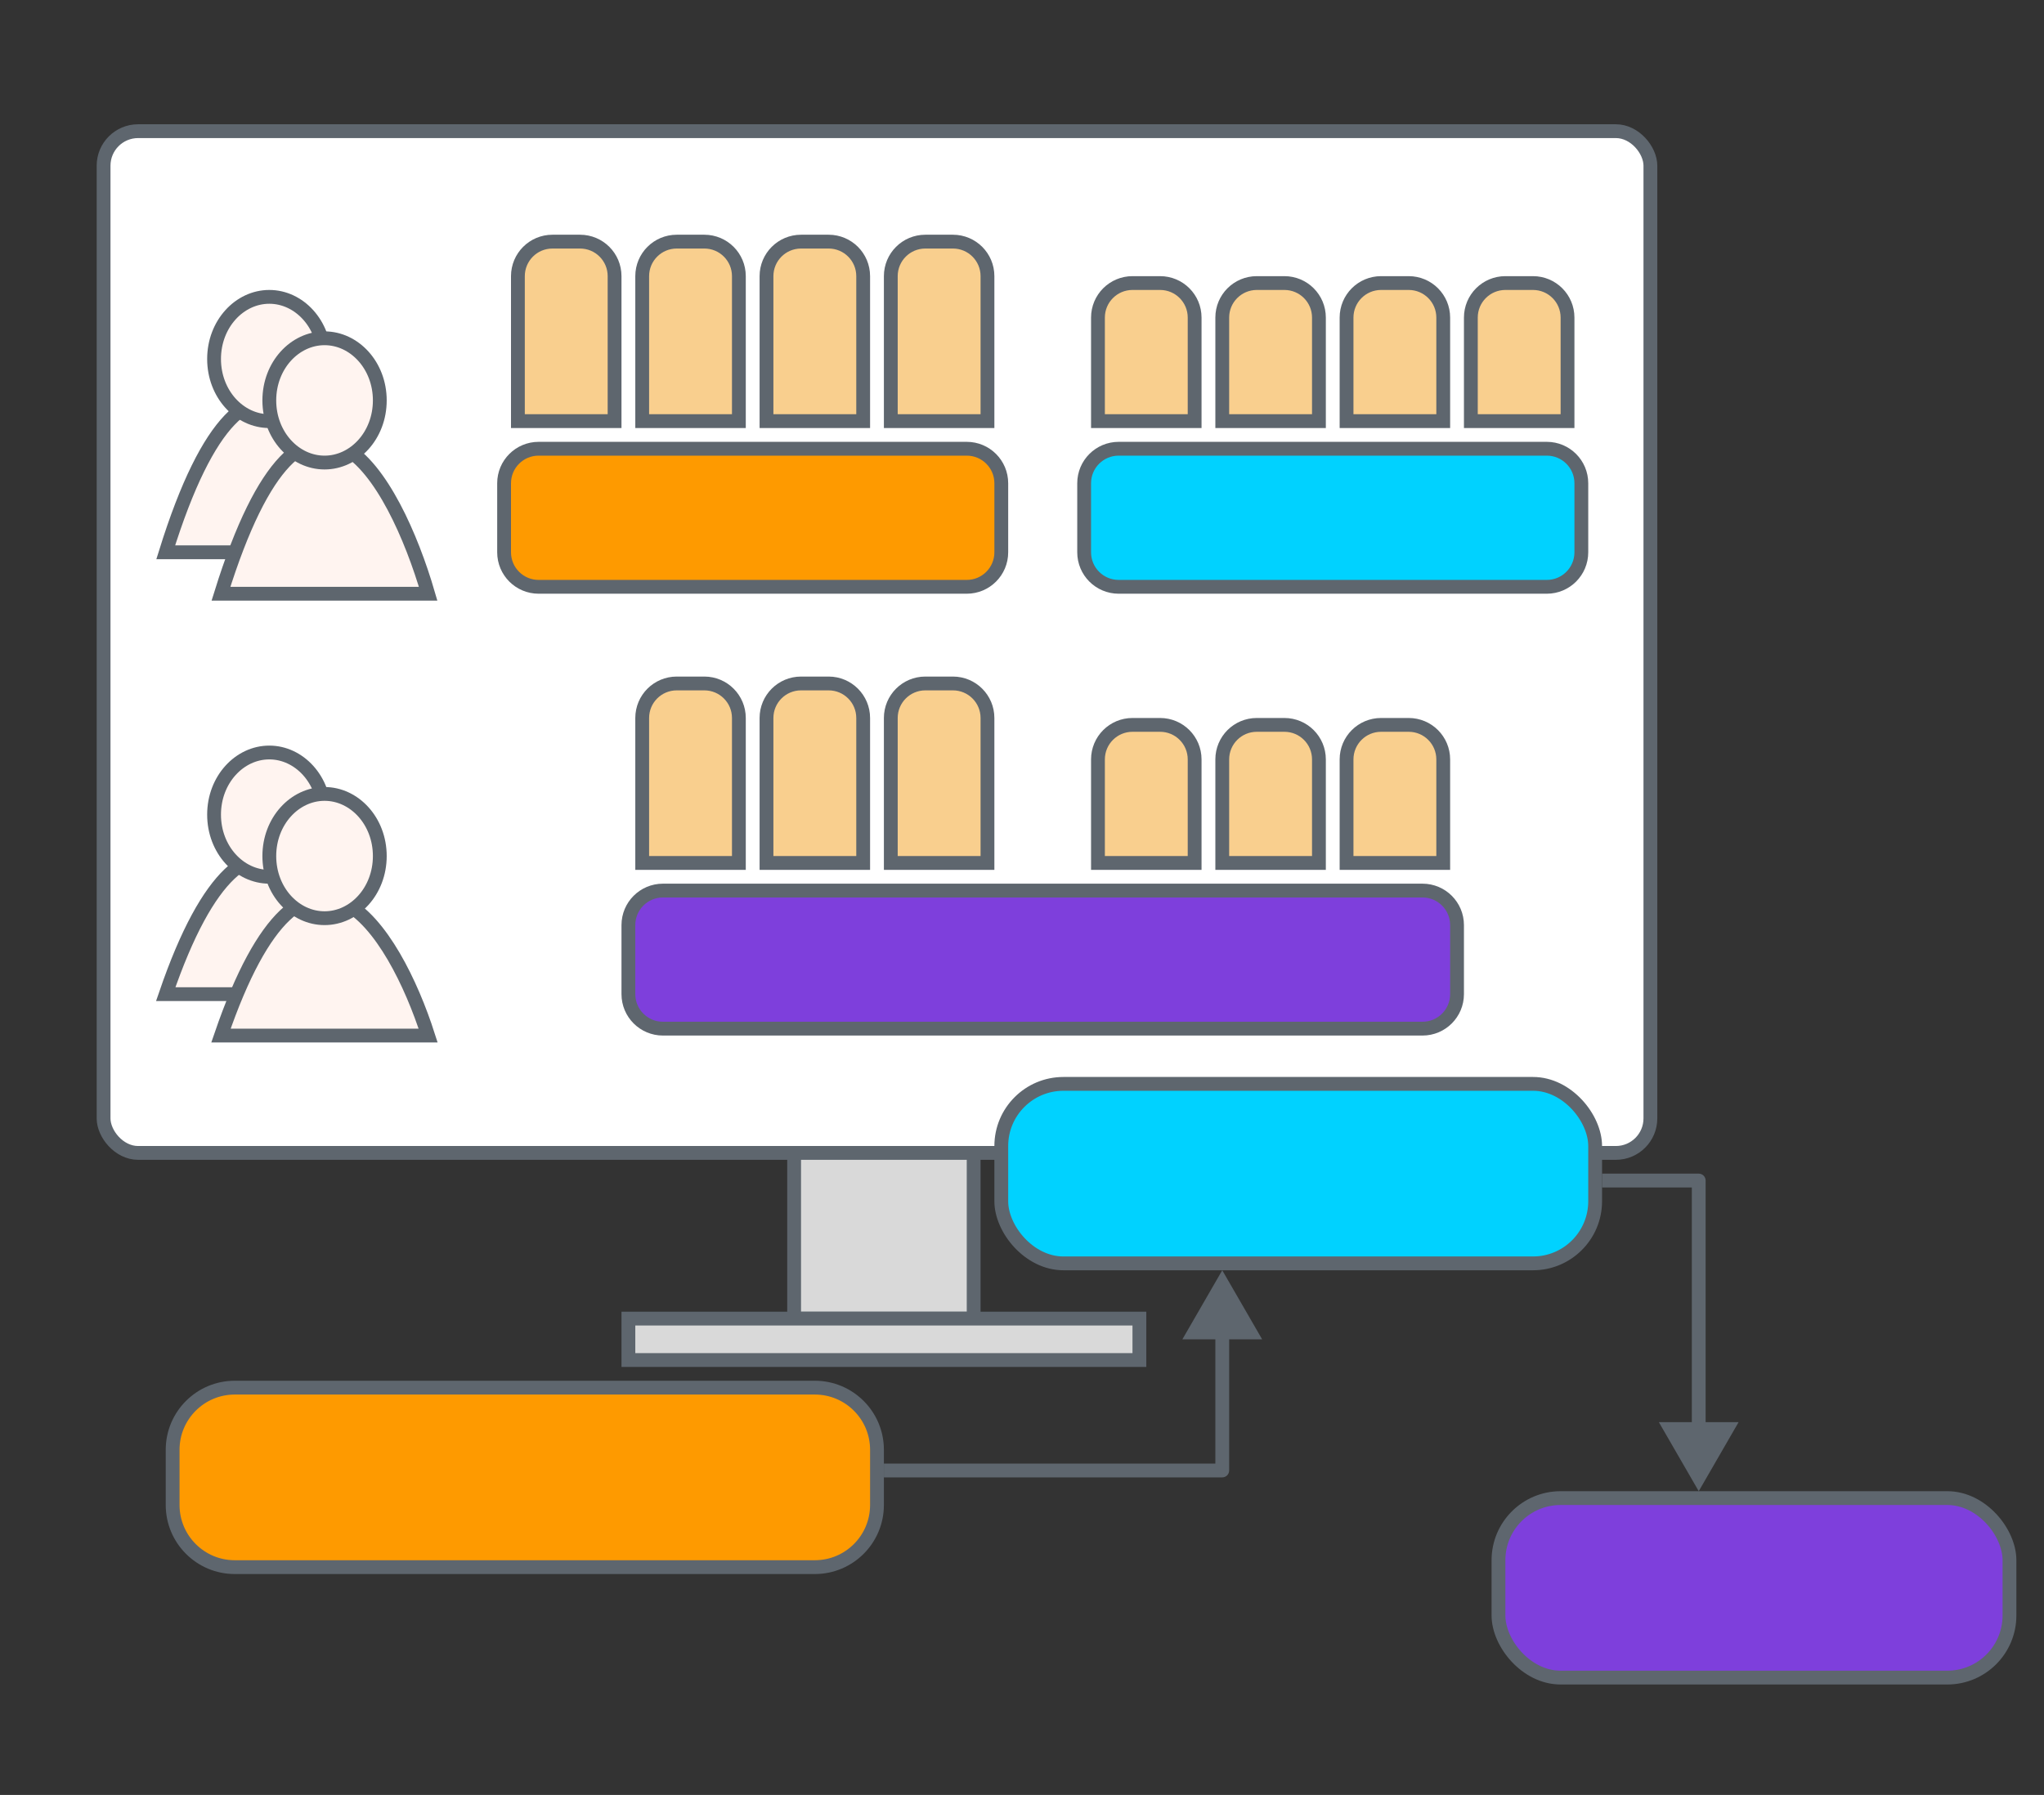 <svg width="148" height="130" viewBox="0 0 148 130" fill="none" xmlns="http://www.w3.org/2000/svg">
<rect x="0" y="0" width="148" height="130" fill="#333333" stroke="none"/>
<rect x="7.5" y="9.5" width="112" height="74" rx="2.5" fill="white" stroke="#5E666E"/>
<path d="M12 40C18.202 20.078 24.584 31.699 27 40H12Z" fill="#FFF4F0" stroke="#5E666E"/>
<path d="M19.5 21.5C21.661 21.5 23.5 23.464 23.5 26C23.5 28.536 21.661 30.5 19.5 30.5C17.339 30.5 15.5 28.536 15.5 26C15.5 23.464 17.339 21.5 19.5 21.5Z" fill="#FFF4F0" stroke="#5E666E"/>
<path d="M12 72C18.202 53.889 24.584 64.454 27 72H12Z" fill="#FFF4F0" stroke="#5E666E"/>
<path d="M19.5 54.5C21.661 54.5 23.5 56.464 23.5 59C23.5 61.536 21.661 63.5 19.5 63.5C17.339 63.5 15.5 61.536 15.5 59C15.5 56.464 17.339 54.5 19.5 54.5Z" fill="#FFF4F0" stroke="#5E666E"/>
<path d="M39 32.5H70C71.381 32.5 72.5 33.619 72.5 35V40C72.5 41.381 71.381 42.5 70 42.5H39C37.619 42.5 36.5 41.381 36.5 40V35C36.5 33.619 37.619 32.5 39 32.5Z" fill="#FE9A00" stroke="#5E666E"/>
<path d="M81 32.5H112C113.381 32.5 114.5 33.619 114.5 35V40C114.5 41.381 113.381 42.5 112 42.5H81C79.619 42.5 78.5 41.381 78.5 40V35C78.5 33.619 79.619 32.5 81 32.5Z" fill="#00D2FF" stroke="#5E666E"/>
<path d="M48 64.5H103C104.381 64.5 105.5 65.619 105.5 67V72C105.5 73.381 104.381 74.5 103 74.5H48C46.619 74.5 45.5 73.381 45.5 72V67C45.5 65.619 46.619 64.5 48 64.5Z" fill="#7E3FDC" stroke="#5E666E"/>
<path d="M37.5 20C37.5 18.619 38.619 17.5 40 17.5H42C43.381 17.5 44.5 18.619 44.5 20L44.5 30.5H37.5L37.5 20Z" fill="#F9CF8E" stroke="#5E666E"/>
<path d="M46.5 20C46.5 18.619 47.619 17.5 49 17.5H51C52.381 17.5 53.5 18.619 53.5 20V30.5H46.5V20Z" fill="#F9CF8E" stroke="#5E666E"/>
<path d="M55.5 20C55.5 18.619 56.619 17.5 58 17.5H60C61.381 17.5 62.5 18.619 62.5 20V30.5H55.5L55.5 20Z" fill="#F9CF8E" stroke="#5E666E"/>
<path d="M64.5 20C64.5 18.619 65.619 17.5 67 17.5H69C70.381 17.5 71.5 18.619 71.5 20V30.5H64.5V20Z" fill="#F9CF8E" stroke="#5E666E"/>
<path d="M79.5 23C79.5 21.619 80.619 20.5 82 20.5H84C85.381 20.5 86.5 21.619 86.5 23V30.5H79.5V23Z" fill="#F9CF8E" stroke="#5E666E"/>
<path d="M88.5 23C88.5 21.619 89.619 20.5 91 20.5H93C94.381 20.5 95.5 21.619 95.5 23V30.5H88.5V23Z" fill="#F9CF8E" stroke="#5E666E"/>
<path d="M97.5 23C97.5 21.619 98.619 20.5 100 20.5H102C103.381 20.5 104.5 21.619 104.5 23V30.5H97.5V23Z" fill="#F9CF8E" stroke="#5E666E"/>
<path d="M106.5 23C106.5 21.619 107.619 20.5 109 20.5H111C112.381 20.5 113.5 21.619 113.5 23V30.5H106.5V23Z" fill="#F9CF8E" stroke="#5E666E"/>
<path d="M46.5 52C46.5 50.619 47.619 49.5 49 49.5H51C52.381 49.5 53.5 50.619 53.5 52V62.5H46.5V52Z" fill="#F9CF8E" stroke="#5E666E"/>
<path d="M55.5 52C55.5 50.619 56.619 49.5 58 49.5H60C61.381 49.5 62.5 50.619 62.5 52V62.5H55.5L55.5 52Z" fill="#F9CF8E" stroke="#5E666E"/>
<path d="M64.5 52C64.5 50.619 65.619 49.5 67 49.5H69C70.381 49.5 71.5 50.619 71.5 52V62.5H64.5V52Z" fill="#F9CF8E" stroke="#5E666E"/>
<path d="M79.5 55C79.5 53.619 80.619 52.5 82 52.5H84C85.381 52.5 86.5 53.619 86.5 55V62.5H79.5V55Z" fill="#F9CF8E" stroke="#5E666E"/>
<path d="M88.5 55C88.5 53.619 89.619 52.5 91 52.5H93C94.381 52.5 95.5 53.619 95.5 55V62.5H88.5V55Z" fill="#F9CF8E" stroke="#5E666E"/>
<path d="M97.5 55C97.5 53.619 98.619 52.5 100 52.5H102C103.381 52.5 104.5 53.619 104.5 55V62.5H97.5V55Z" fill="#F9CF8E" stroke="#5E666E"/>
<path d="M16 43C22.202 23.078 28.584 34.699 31 43H16Z" fill="#FFF4F0" stroke="#5E666E"/>
<path d="M23.5 24.5C25.661 24.5 27.5 26.464 27.5 29C27.5 31.536 25.661 33.5 23.5 33.5C21.339 33.5 19.5 31.536 19.5 29C19.5 26.464 21.339 24.5 23.5 24.5Z" fill="#FFF4F0" stroke="#5E666E"/>
<path d="M16 75C22.202 56.889 28.584 67.454 31 75H16Z" fill="#FFF4F0" stroke="#5E666E"/>
<path d="M23.5 57.5C25.661 57.5 27.5 59.464 27.5 62C27.5 64.536 25.661 66.5 23.5 66.5C21.339 66.5 19.5 64.536 19.5 62C19.5 59.464 21.339 57.5 23.5 57.5Z" fill="#FFF4F0" stroke="#5E666E"/>
<rect x="57.5" y="83.5" width="13" height="12" fill="#D9D9D9" stroke="#5E666E"/>
<rect x="45.5" y="95.5" width="37" height="3" fill="#D9D9D9" stroke="#5E666E"/>
<path d="M17 100.5H59C61.485 100.5 63.5 102.515 63.5 105V109C63.5 111.485 61.485 113.5 59 113.5H17C14.515 113.5 12.5 111.485 12.5 109V105C12.5 102.515 14.515 100.5 17 100.5Z" fill="#FE9A00" stroke="#5E666E"/>
<rect x="72.5" y="78.5" width="43" height="13" rx="4.5" fill="#00D2FF" stroke="#5E666E"/>
<rect x="108.5" y="108.5" width="37" height="13" rx="4.5" fill="#7E3FDC" stroke="#5E666E"/>
<path d="M88.5 92L85.613 97H91.387L88.5 92ZM88.5 106.5V107C88.776 107 89 106.776 89 106.5H88.5ZM64 106.5V107H88.5V106.5V106H64V106.5ZM88.5 106.5H89V96.5H88.5H88V106.5H88.5Z" fill="#5E666E"/>
<path d="M123 108L125.887 103H120.113L123 108ZM123 85.5H123.5C123.5 85.224 123.276 85 123 85V85.5ZM116 85.5V86H123V85.5V85H116V85.5ZM123 85.5H122.5V103.5H123H123.5V85.5H123Z" fill="#5E666E"/>
</svg>
